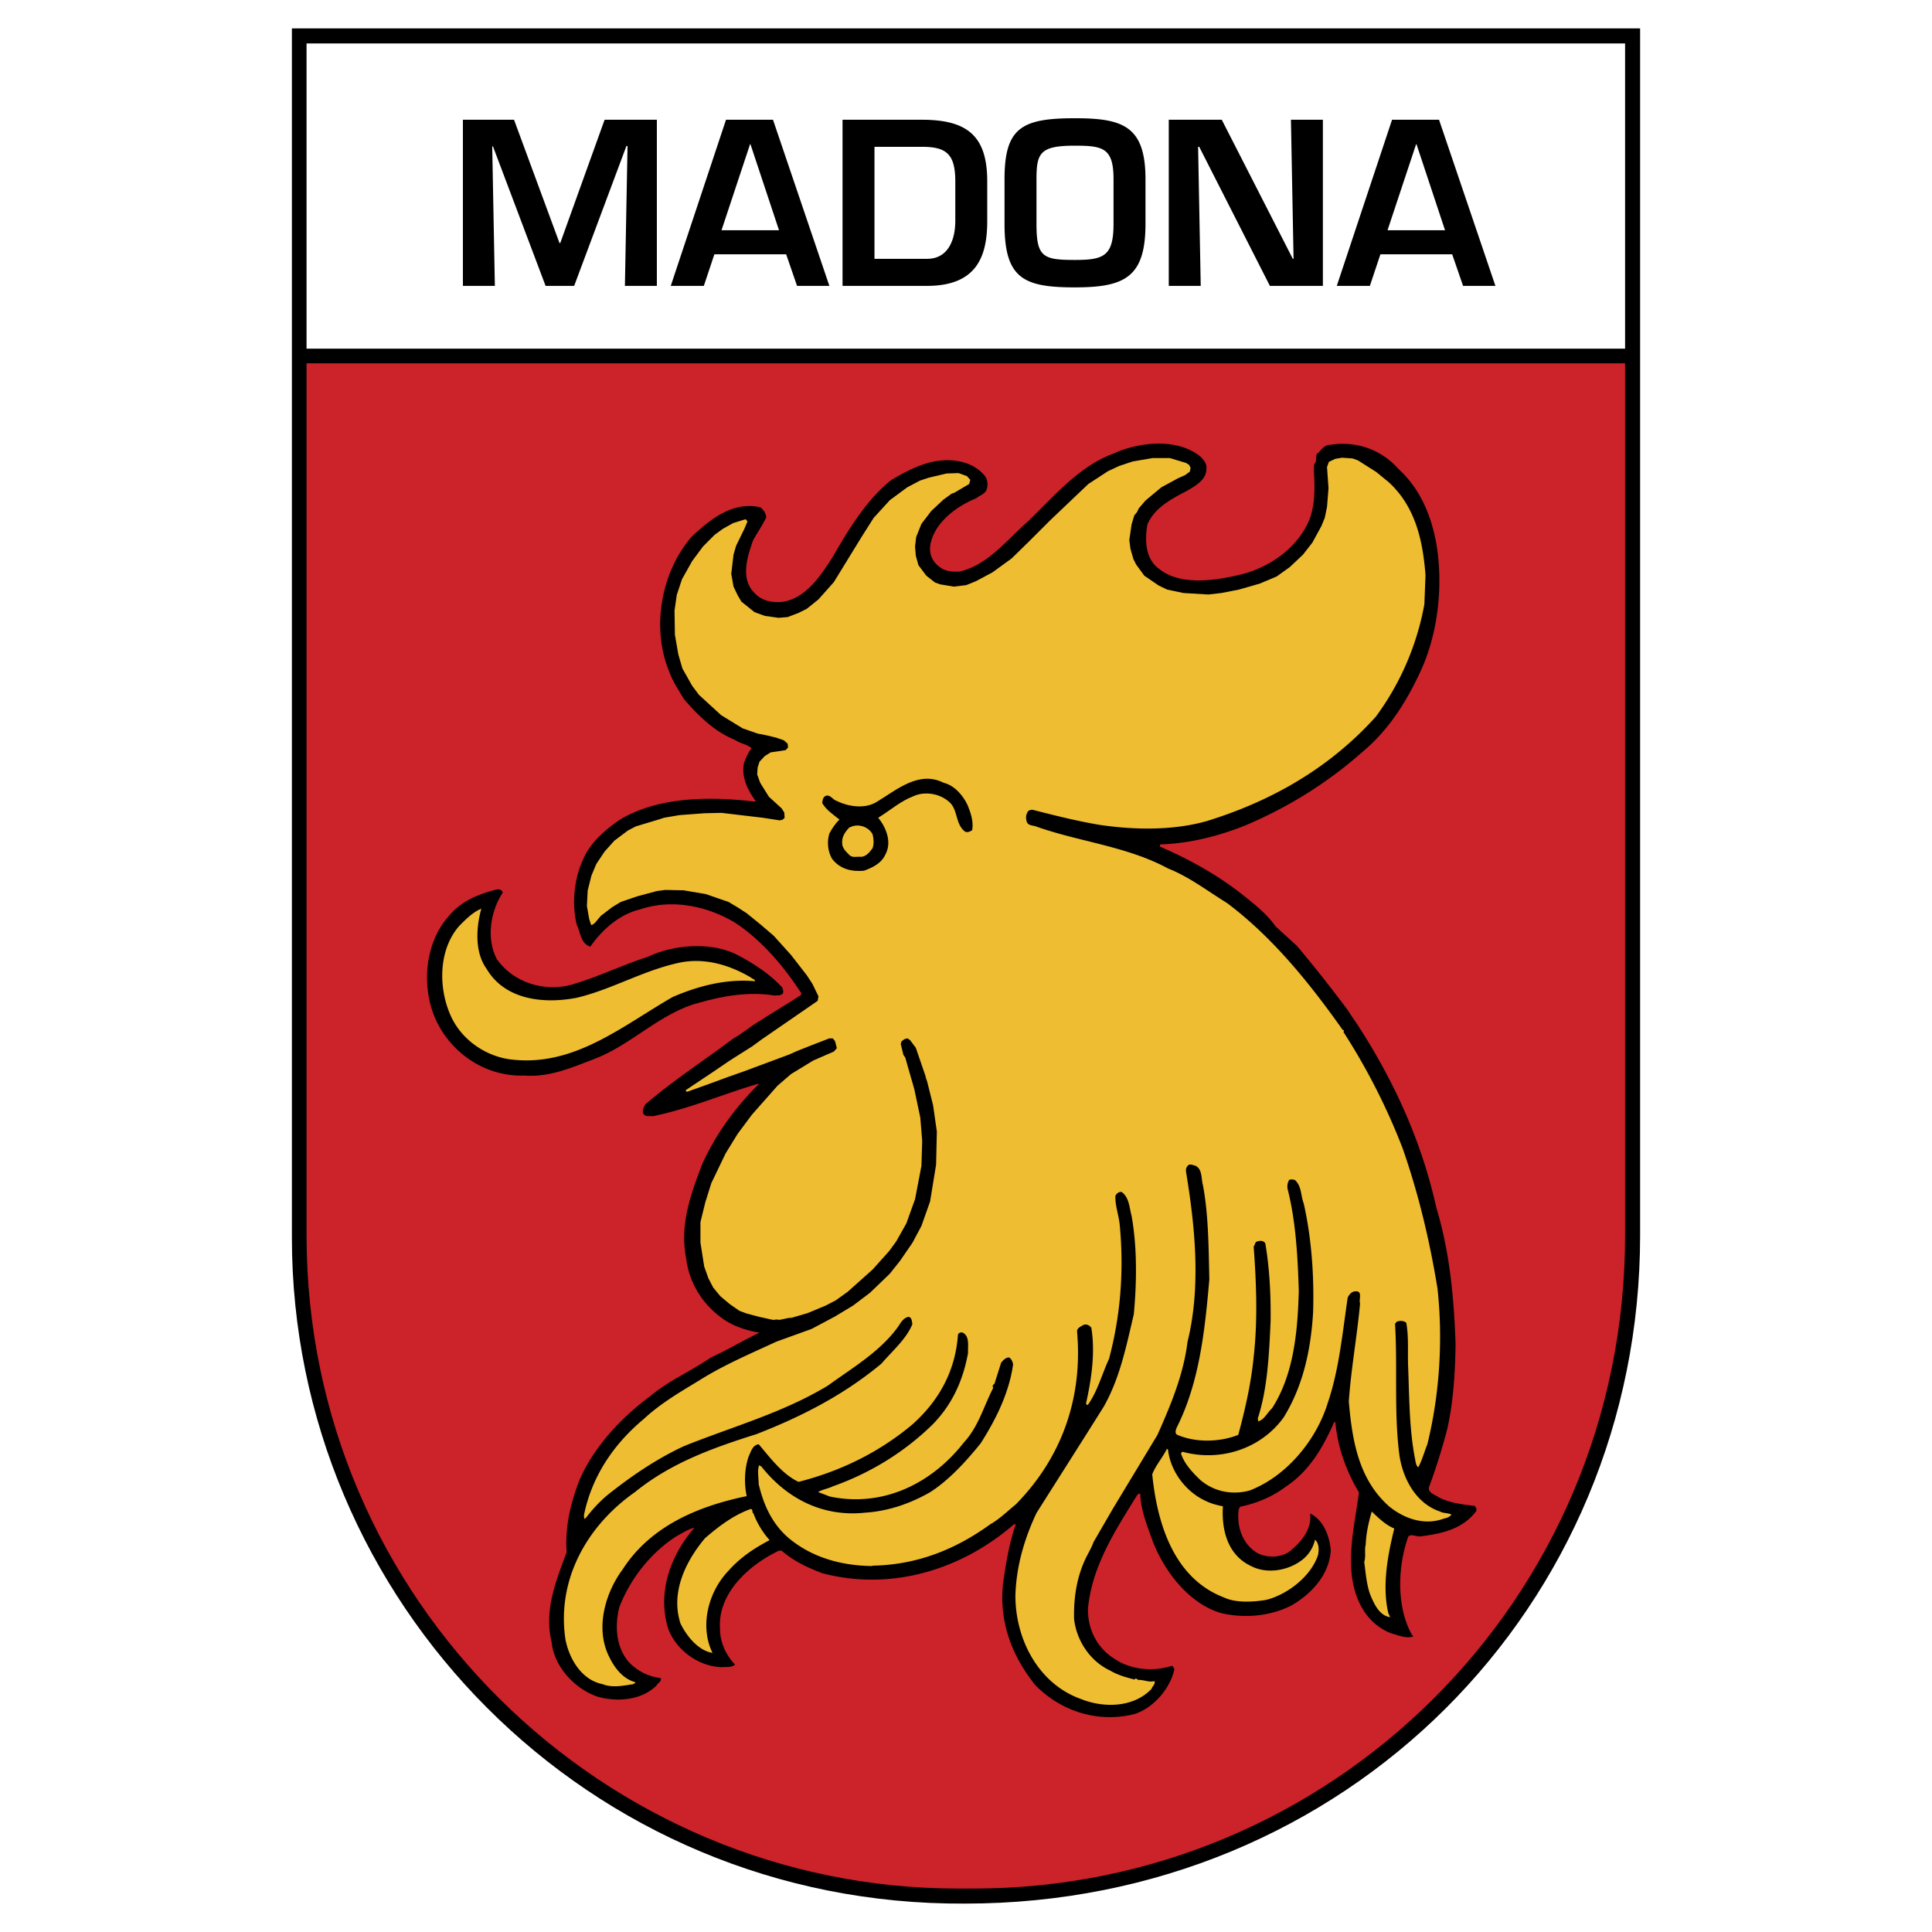 <svg xmlns="http://www.w3.org/2000/svg" width="2500" height="2500" viewBox="0 0 192.756 192.756"><g fill-rule="evenodd" clip-rule="evenodd"><path fill="#fff" d="M0 0h192.756v192.756H0V0z"/><path d="M62.834 35.234c-.112-.112-.225.075-.338-.038l.038-.149c.075.076.263.076.3.187zM118.709 35.497v-.075h.037l-.037.075zM159.959 35.685l-.074-.038h.074v.038zM86.684 35.76v.038c-.037 0-.037.037-.037.037v-.15c0 .037 0 .075.037.075z" fill="#fff"/><path d="M163.635 2.834v120.412c0 37.014-29.326 66.676-67.351 66.676-37.612.225-67.162-30.15-67.162-66.449V2.834h134.513z"/><path d="M162.135 4.335v118.911l-.076 3.375-.225 3.338-.412 3.264-.563 3.224-.75 3.149-.863 3.113-1.012 3.037-1.125 2.963-1.312 2.889-1.426 2.81-1.574 2.738-1.688 2.625-1.8 2.551-1.913 2.475-2.062 2.361-2.176 2.25-2.248 2.176-2.363 2.025-2.475 1.95-2.588 1.8-2.662 1.688-2.775 1.574-2.85 1.426-2.926 1.312-3 1.162-3.074 1.012-3.15.863-3.225.713-3.301.6-3.375.412-3.412.225-3.45.113-3.45-.074-3.375-.227-3.299-.412-3.263-.562-3.188-.75-3.15-.862-3.075-1.013-3-1.2-2.887-1.275-2.85-1.463-2.738-1.574-2.662-1.688-2.588-1.838-2.474-1.949-2.363-2.062-2.288-2.176-2.137-2.25-2.062-2.363-1.951-2.475-1.799-2.549-1.688-2.662-1.575-2.738-1.425-2.813-1.312-2.849-1.163-2.963-1.013-3-.899-3.076-.713-3.149-.563-3.15-.412-3.225-.262-3.301-.076-3.298V4.335h131.551z"/><path fill="#fff" d="M30.584 34.785h131.551V4.335H30.584v30.45z"/><path d="M162.135 36.247v86.999c0 36.525-29.475 65.25-65.138 65.176h-1.462c-35.137 0-64.95-28.65-64.95-65.176V36.247h131.55z" fill="#cc2229"/><path d="M62.497 14.572h.112l-.262 13.95h3.188V11.947h-5.213l-4.425 12.3h-.075l-4.537-12.3h-5.101v16.575h3.188l-.263-13.912h.076l5.249 13.912h2.851l5.212-13.95zM78.435 25.372l1.087 3.15h3.225l-5.625-16.575h-4.688l-5.512 16.575h3.3l1.05-3.15h7.163zm-.713-2.4h-5.737l2.85-8.587h.037l2.85 8.587zM84.059 28.522h8.438c5.025 0 6-3.037 6-6.487v-3.938c0-4.5-1.95-6.15-6.524-6.15H84.06v16.575h-.001zm3.188-2.7V14.647h4.726c2.438 0 3.337.712 3.337 3.45v3.938c0 1.837-.675 3.787-2.812 3.787h-5.251zM107.234 11.797c-5.287 0-7.012.938-7.012 6.075v4.462c0 5.438 1.875 6.338 7.012 6.338 4.988 0 7.051-1.013 7.051-6.338v-4.462c0-5.325-2.289-6.075-7.051-6.075zm0 2.738c2.812 0 3.863.225 3.863 3.338v4.462c0 3.225-.977 3.6-3.863 3.6-3.188 0-3.824-.3-3.824-3.6v-4.462c0-2.626.373-3.338 3.824-3.338zM129.059 25.822h-.075l-7.088-13.875h-5.287v16.575h3.188l-.262-13.875h.111l7.051 13.875h5.287V11.947h-3.187l.262 13.875zM144.885 25.372l1.086 3.15h3.227l-5.625-16.575h-4.688l-5.514 16.575h3.301l1.051-3.15h7.162zm-.713-2.4h-5.738l2.852-8.587h.037l2.849 8.587zM139.521 46.785c2.176 1.987 3.225 4.575 3.75 7.275.75 4.2.225 8.812-1.35 12.487-1.387 3.113-3.225 6.188-6.037 8.513-3.6 3.187-7.576 5.587-11.775 7.35-2.588 1.012-5.324 1.725-8.287 1.837-.15.038-.076.187-.076.225 2.926 1.274 5.738 2.812 8.326 4.875 1.125.9 2.361 1.875 3.188 3.075l2.137 1.95a137.327 137.327 0 0 1 5.1 6.451c.264.449.602.9.9 1.35 3.713 5.699 6.449 11.738 7.912 18.338 1.312 4.312 1.764 8.963 1.912 13.611-.037 2.812-.225 5.775-.824 8.438a62.267 62.267 0 0 1-1.838 5.852c-.074.561.639.711.975.975 1.088.562 2.363.713 3.602.861.111.15.262.375.111.562-1.387 1.801-3.486 2.213-5.549 2.477-.375.037-.977-.301-1.201.037-1.049 2.961-1.199 6.975.375 9.787l.15.15c-.713.262-1.5-.113-2.213-.301-2.924-1.125-4.049-4.236-4.012-7.199-.037-2.25.488-4.576.787-6.863-1.275-2.137-2.1-4.426-2.361-7.012h-.113c-1.051 2.4-2.438 4.875-4.838 6.449-1.35 1.012-2.887 1.65-4.537 1.988l-.15.262c-.225 1.801.412 3.525 1.912 4.389.977.486 2.4.449 3.264-.264 1.125-.938 2.137-2.174 1.949-3.713 1.35.676 1.912 2.213 2.062 3.639-.111 2.438-1.912 4.387-3.938 5.549-2.062 1.051-4.65 1.312-7.012.75-3.227-.938-5.701-4.236-6.826-7.199-.525-1.5-1.162-2.963-1.236-4.688-.076-.076-.225.037-.301.113-2.174 3.523-4.5 7.049-4.912 11.324-.037 2.062.9 3.938 2.662 5.025 1.537 1.049 3.75 1.312 5.625.711.225-.074.225.189.338.301-.412 1.951-2.1 3.9-4.012 4.5-3.676.9-7.312-.301-9.863-2.887-2.287-2.852-3.637-6.225-3.225-10.164.299-1.986.6-3.975 1.275-5.887h-.188c-5.138 4.463-12.151 6.713-19.125 4.875-1.463-.562-2.85-1.199-4.05-2.25h-.263c-2.925 1.387-6.112 4.199-5.887 7.762 0 1.352.562 2.625 1.5 3.602-.3.299-.825.225-1.275.262-2.325-.037-4.612-1.688-5.4-3.863-1.125-3.674.3-7.387 2.625-10.049-.563.113-1.125.488-1.688.787-2.663 1.65-4.763 4.387-5.812 7.162-.488 1.951-.3 4.238 1.162 5.664.862.787 1.8 1.236 2.963 1.387.15.301-.263.486-.413.75-1.5 1.463-3.862 1.65-5.812 1.125-2.325-.75-4.425-3.037-4.649-5.475-.788-3.227.487-6.188 1.5-8.963-.188-2.625.45-5.062 1.312-7.275 1.425-3.225 4.087-6.111 6.975-8.25 1.913-1.611 4.088-2.512 6.113-3.9 1.65-.75 3.187-1.688 4.837-2.475-1.125-.188-2.25-.525-3.263-1.125-2.25-1.424-3.75-3.713-4.05-6.299-.675-3.338.487-6.488 1.612-9.414 1.312-2.887 3.225-5.586 5.625-7.949l-.075-.037c-3.45 1.012-6.825 2.475-10.462 3.225-.338-.037-.675.074-.9-.15-.262-.299-.038-.713.113-1.012 2.775-2.4 5.925-4.426 8.812-6.6.9-.488 1.725-1.238 2.663-1.764 1.312-.861 2.737-1.688 4.05-2.549.075-.113.037-.301-.075-.375-1.688-2.588-3.938-5.213-6.562-6.901-2.737-1.612-6.225-2.362-9.412-1.275-2.025.488-3.713 1.95-4.95 3.712-.975-.3-.975-1.425-1.35-2.175-.525-2.062-.262-4.613.6-6.45.675-1.688 2.175-3 3.712-4.05 3.825-2.288 8.887-2.325 13.425-1.8l.113-.038c-.788-1.087-1.462-2.399-1.163-3.825.188-.525.413-1.012.75-1.462-.488-.413-1.125-.45-1.65-.825-1.987-.787-3.675-2.4-5.138-4.125-.487-.862-1.05-1.65-1.387-2.587-1.875-4.387-.863-10.05 2.212-13.575 1.913-1.8 4.125-3.525 6.825-2.925.337.225.562.6.6 1.012-.375.788-.9 1.538-1.312 2.288-.562 1.575-1.275 3.787.075 5.175.712.825 1.688 1.05 2.737.975 2.4-.263 3.938-2.625 5.138-4.5 1.537-2.663 3.3-5.625 5.812-7.65 1.013-.6 2.1-1.2 3.225-1.575 1.987-.712 4.688-.637 6.15 1.163.264.337.301.862.188 1.275-.15.525-.713.638-1.049.938-1.988.788-4.313 2.513-4.613 4.8-.075.9.3 1.613 1.012 2.1.525.413 1.275.45 1.913.413 2.774-.6 4.726-3.15 6.899-5.062 2.625-2.55 5.102-5.475 8.477-6.712 2.475-1.125 6.299-1.612 8.662.3.338.337.674.712.6 1.238 0 1.125-1.162 1.725-1.988 2.212-1.5.788-3.188 1.65-3.9 3.337-.262 1.613-.225 3.487 1.275 4.5 2.025 1.538 5.213 1.125 7.539.6 3.037-.6 6.111-2.587 7.35-5.587.562-1.425.562-3.263.449-4.837.037-.3-.074-.675.188-.9l.074-.788c.451-.338.676-.9 1.314-.938 2.584-.415 5.098.41 6.859 2.398z"/><path d="M138.584 48.135c2.625 2.437 3.375 5.775 3.639 9.262l-.113 2.888a26.988 26.988 0 0 1-4.838 11.212c-4.725 5.25-10.574 8.475-16.875 10.425-3.338.938-7.125.9-10.688.375-2.25-.375-4.463-.938-6.674-1.5-.264-.038-.525.113-.562.337-.15.263-.113.562-.039.825.113.412.562.375.9.487 4.312 1.538 9.113 1.987 13.199 4.2 2.102.825 3.939 2.25 5.889 3.45 4.65 3.488 8.363 8.175 11.551 12.675.225-.037 0 .188.111.264a63.914 63.914 0 0 1 5.85 11.512c1.576 4.5 2.701 9.188 3.488 14.025.562 5.174.188 10.65-1.014 15.523-.299.75-.523 1.576-.898 2.289-.264-.15-.264-.562-.338-.863-.562-2.924-.562-5.926-.676-9-.074-1.537.076-3.037-.188-4.537-.225-.225-.6-.225-.861-.15-.15.037-.15.15-.264.225.264 4.352-.111 8.701.412 12.938.301 2.4 1.613 4.988 4.088 5.812.338.188.75.113 1.125.301-.188.262-.486.338-.787.412-1.949.713-3.975-.037-5.438-1.238-3.037-2.699-3.676-6.562-4.012-10.461.225-3.264.824-6.488 1.125-9.787-.15-.301.262-1.201-.375-1.201-.414-.037-.713.301-.863.639-.525 3.561-.861 7.199-1.988 10.498-1.125 3.676-4.086 7.312-7.799 8.738-1.801.488-3.6.076-4.912-1.051-.826-.787-1.576-1.611-1.912-2.586-.039-.076.037-.188.148-.227 3.713 1.014 7.801-.262 10.088-3.449 1.912-3.113 2.701-6.674 2.926-10.463.111-3.637-.15-7.387-.938-10.875-.301-.75-.188-1.648-.826-2.287-.148-.111-.375-.111-.6-.074-.188.262-.225.562-.188.9.824 3.188 1.014 6.75 1.125 10.162-.111 4.199-.525 8.4-2.662 11.736-.488.451-.787 1.162-1.389 1.312l-.037-.299c.977-3 1.125-6.412 1.275-9.676.037-2.588-.111-5.361-.525-7.762-.148-.301-.486-.301-.75-.225-.299.037-.262.336-.412.523.264 3.602.412 7.35 0 10.988-.262 2.699-.863 5.287-1.537 7.799-1.875.752-4.35.789-6.15-.037-.188-.188-.074-.486 0-.674 2.25-4.463 2.812-9.6 3.262-14.812-.074-3-.074-6.412-.637-9.375-.188-.639-.037-1.613-.75-1.951-.301-.074-.637-.262-.824.076-.225.262-.076.674-.037 1.012.861 5.324 1.387 11.176.074 16.463-.412 3.338-1.688 6.338-3 9.299l-4.463 7.389-1.912 3.299c-.225.639-.637 1.275-.9 1.877-.787 1.762-1.088 3.674-1.049 5.773.225 2.139 1.574 4.238 3.6 5.176.75.449 1.574.674 2.438.9.15-.264.262.074.449.037.525 0 1.014.262 1.537.113.113.299-.225.523-.299.787-1.801 1.875-4.764 1.912-7.014 1.012-4.236-1.5-6.562-5.924-6.562-10.312.076-2.926.9-5.699 2.102-8.25 2.25-3.562 4.5-7.088 6.711-10.613 1.613-2.85 2.25-6.037 3-9.225.301-3.225.338-6.711-.225-9.824-.225-.824-.225-1.801-.975-2.363-.262-.074-.525.15-.637.375-.039 1.014.375 2.025.449 3.076.412 4.574.037 9-1.088 13.199-.713 1.537-1.125 3.188-2.1 4.576-.113.037-.188-.076-.188-.15.525-2.363.938-5.025.525-7.537-.188-.264-.525-.414-.826-.264-.225.15-.562.264-.6.6.6 6.676-1.537 12.639-6.111 17.289-.789.637-1.613 1.461-2.551 1.986-3.413 2.475-7.275 4.051-11.738 4.125l-.037.037c-3.038-.037-5.888-.824-8.175-2.662-1.8-1.463-2.663-3.449-3.15-5.512 0-.639-.15-1.312.038-1.875l.225.111c2.55 3.227 6.15 5.062 10.35 4.613 2.363-.15 4.575-.938 6.525-2.062 1.912-1.238 3.638-3.15 5.025-4.875 1.537-2.438 2.812-4.988 3.225-7.875-.074-.264-.15-.525-.412-.676-.338 0-.6.301-.787.525l-.676 2.139c-.188.037-.188.262-.111.375-.938 1.799-1.463 3.861-2.926 5.438-3.187 4.086-8.062 6.523-13.387 5.398-.375-.148-.788-.299-1.163-.449.45-.264 1.013-.338 1.463-.562 3.6-1.275 7.012-3.301 9.9-6.113 2.025-2.023 3.112-4.5 3.6-7.199-.038-.676.188-1.65-.525-2.025-.188-.074-.487.037-.487.264-.263 3.562-1.875 6.523-4.575 8.924-3.375 2.812-7.2 4.65-11.325 5.699-1.613-.748-2.85-2.436-3.975-3.75-.637.076-.788.789-1.012 1.238-.413 1.238-.45 2.662-.188 3.938-4.725.975-9.562 2.926-12.375 7.312-1.762 2.363-2.774 5.963-1.312 8.775.525 1.088 1.387 2.174 2.587 2.475-.038.113-.225.225-.413.225-.938.15-1.95.338-2.888-.037-2.062-.412-3.3-2.512-3.675-4.424-.9-5.889 2.062-11.326 6.938-14.738 3.6-2.926 7.837-4.426 12.113-5.775 4.425-1.725 8.662-3.861 12.487-7.049 1.05-1.238 2.475-2.438 3.075-3.938-.075-.264-.038-.639-.375-.713-.525.074-.825.637-1.051.975-1.799 2.512-4.649 4.162-7.012 5.887-4.538 2.738-9.525 4.088-14.362 6.039-2.663 1.236-5.175 2.924-7.575 4.836-.825.676-1.575 1.5-2.175 2.287l-.188.15-.038-.375c.75-3.711 2.812-6.975 5.962-9.6 1.688-1.574 3.638-2.699 5.55-3.861 2.438-1.539 5.1-2.664 7.688-3.863l3.525-1.275 2.325-1.238 1.8-1.086 1.688-1.275 1.987-1.912 1.013-1.275 1.238-1.801.9-1.688.862-2.438.6-3.674.075-3.301-.375-2.625-.601-2.4-.112-.262c-.338-1.051.9 2.475-1.013-3.074l-.562-.75-.262-.188-.3.074-.3.225-.075.264.262 1.086.188.264.263.938.637 2.213.6 2.85.188 2.324-.075 2.475-.638 3.338-.488 1.35-.375 1.051-1.012 1.801-.712.975-1.65 1.838-2.475 2.211-1.2.863-1.013.525-1.8.75-1.8.525c-.3.037 1.087-.301-.825.111l-.225.037-.187-.037-.413.037-1.35-.299-1.275-.338-.712-.262-.976-.676-.937-.787-.713-.863-.487-.938-.413-1.162-.375-2.4v-2.025l.487-1.986.601-1.912 1.425-2.963 1.2-1.951 1.425-1.912 2.55-2.887 1.35-1.162 2.212-1.352 2.062-.898.3-.338-.187-.713-.225-.262h-.338l-1.65.637-1.612.637-.75.338-4.538 1.688-1.388.488-1.837.674-2.4.863-.112-.037h-.038l.038-.15 2.7-1.801 1.65-1.125 2.25-1.424.975-.713 4.575-3.15.975-.674.075-.451-.601-1.236-.562-.863-1.575-2.025-1.725-1.913-1.312-1.125-1.388-1.125-.862-.562-.938-.562-2.288-.788-2.212-.375-1.837-.037-.825.112-1.95.525-1.65.562-.863.525-1.125.862-.6.713-.263.188h-.112l-.188-.6-.226-1.275.075-1.538.375-1.5.488-1.163.825-1.237.975-1.087 1.35-1.013.787-.413 2.363-.712.45-.15 1.538-.263 2.512-.188 1.688-.038 4.125.488 1.688.262.3-.075.188-.188-.038-.525-.262-.412-1.275-1.163-.862-1.387-.3-.825.038-.675.188-.6.525-.563.6-.375 1.05-.15.45-.075.225-.263-.037-.375-.375-.337-.75-.262-1.087-.263-.788-.15-1.5-.525-2.138-1.312-2.212-2.025-.675-.9-.975-1.725-.413-1.425-.337-1.95-.038-2.399.225-1.575.525-1.575 1.012-1.8 1.088-1.463 1.162-1.162.825-.6 1.013-.562 1.2-.375.112.038.112.188-.3.712-.825 1.687-.263.9-.225 1.913.225 1.275.413.862.375.638 1.312 1.05 1.05.375 1.35.188.9-.075 1.087-.413.825-.413 1.163-.938 1.537-1.725 2.737-4.462 1.238-1.95 1.612-1.763 1.725-1.275 1.275-.675.9-.3 1.763-.412 1.2-.038.825.3.337.375-.112.413-1.462.862-.3.112-.825.601-1.2 1.125-.975 1.275-.525 1.312-.112.938.075.938.263.938.788 1.05.862.675.525.188 1.351.225 1.237-.15.937-.375 1.688-.9 1.912-1.388 1.801-1.762 2.025-2.025 3.824-3.638 1.951-1.275 1.125-.525 1.35-.45 1.986-.337h1.727l1.611.487.301.188.15.3-.076.375-.449.338-.75.337-1.65.9-1.574 1.312-.676.788-.15.337-.299.375-.264.9-.225 1.538.111.863.301 1.05.264.525.824 1.125 1.426.975.861.413 1.613.337 2.475.15 1.312-.15 1.725-.337 2.1-.6 1.688-.713 1.312-.938 1.312-1.237.938-1.2.9-1.65.338-.825.225-1.088.15-1.875-.15-2.1.188-.525.639-.3.674-.112 1.051.075.523.187 1.838 1.163 1.275 1.045z" fill="#eebd31"/><path d="M96.546 80.347c.301.75.6 1.612.45 2.475-.188.15-.487.263-.712.15-.938-.713-.712-1.988-1.425-2.812-.938-.975-2.55-1.275-3.75-.713-1.275.487-2.325 1.425-3.488 2.138.788.975 1.388 2.438.713 3.675-.413.9-1.312 1.312-2.138 1.612-1.2.113-2.4-.149-3.188-1.2-.413-.712-.525-1.688-.263-2.513.263-.487.601-1.012 1.013-1.387-.6-.487-1.312-.938-1.725-1.65.037-.3.075-.675.45-.75.413-.038.6.413.975.525 1.2.6 2.925.862 4.125.037 1.912-1.162 4.125-3.074 6.562-1.837 1.089.262 1.952 1.275 2.401 2.25z"/><path d="M87.059 83.234c.113.45.15.938 0 1.388-.3.413-.637.825-1.125.862-.412-.038-.862.112-1.162-.15-.338-.337-.75-.712-.75-1.2-.038-.638.262-1.087.675-1.537.787-.488 1.912-.187 2.362.637z" fill="#eebd31"/><path d="M50.16 89.047c-1.2 1.837-1.688 4.538-.6 6.638 1.688 2.399 4.8 3.3 7.5 2.55 2.587-.75 4.987-1.95 7.575-2.775 2.588-1.238 6.413-1.538 9-.15 1.575.825 3.188 1.874 4.425 3.226.038.188.15.412.038.6-.225.225-.562.15-.825.188-2.513-.412-5.175.037-7.5.713-3.862.975-6.788 4.236-10.5 5.625-2.175.824-4.388 1.836-6.975 1.648-3.675.113-6.975-1.986-8.625-5.174-1.687-3.264-1.425-7.951 1.125-10.763 1.237-1.5 2.962-2.175 4.725-2.625.262-.039.561-.001.637.299z"/><path d="M48.022 90.66c-.525 1.875-.675 4.35.525 6 1.837 3.111 5.7 3.523 9 2.887 3.45-.824 6.525-2.662 10.012-3.449 2.663-.638 5.25.187 7.35 1.424.15.15.45.188.413.375-2.888-.262-5.7.488-8.212 1.576-5.025 2.887-9.863 7.012-16.163 6.225-2.4-.301-4.725-1.838-5.85-4.088-1.388-2.812-1.425-6.825.75-9.262.675-.676 1.35-1.351 2.175-1.688zM116.533 144.621c.227 2.139 1.764 4.238 3.789 5.139.525.262 1.125.412 1.688.523-.15 2.4.486 4.875 2.812 5.963 1.574.826 3.674.451 5.025-.562a3.519 3.519 0 0 0 1.35-2.062c.412.338.412 1.014.299 1.537-.711 2.139-3.074 3.939-5.174 4.463-1.35.227-3.037.301-4.162-.225-5.062-1.912-6.713-7.426-7.201-12.299.338-.9 1.051-1.688 1.463-2.551l.111.074zM75.172 150.996a8.46 8.46 0 0 0 1.613 2.664c-1.425.748-2.85 1.648-4.088 3.037-2.025 2.1-2.925 5.512-1.612 8.211-1.425-.225-2.587-1.686-3.188-2.924-1.013-3.076.487-6.188 2.438-8.514 1.425-1.236 2.887-2.324 4.575-2.924.262.075.074.339.262.45zM139.109 152.496c-.637 2.588-1.238 5.662-.6 8.438l.188.412c-1.088-.148-1.613-1.35-1.988-2.248-.375-1.014-.449-2.176-.6-3.264.188-.525 0-1.199.15-1.725.037-1.162.299-2.25.6-3.301.637.6 1.387 1.35 2.25 1.688z" fill="#eebd31"/></g></svg>